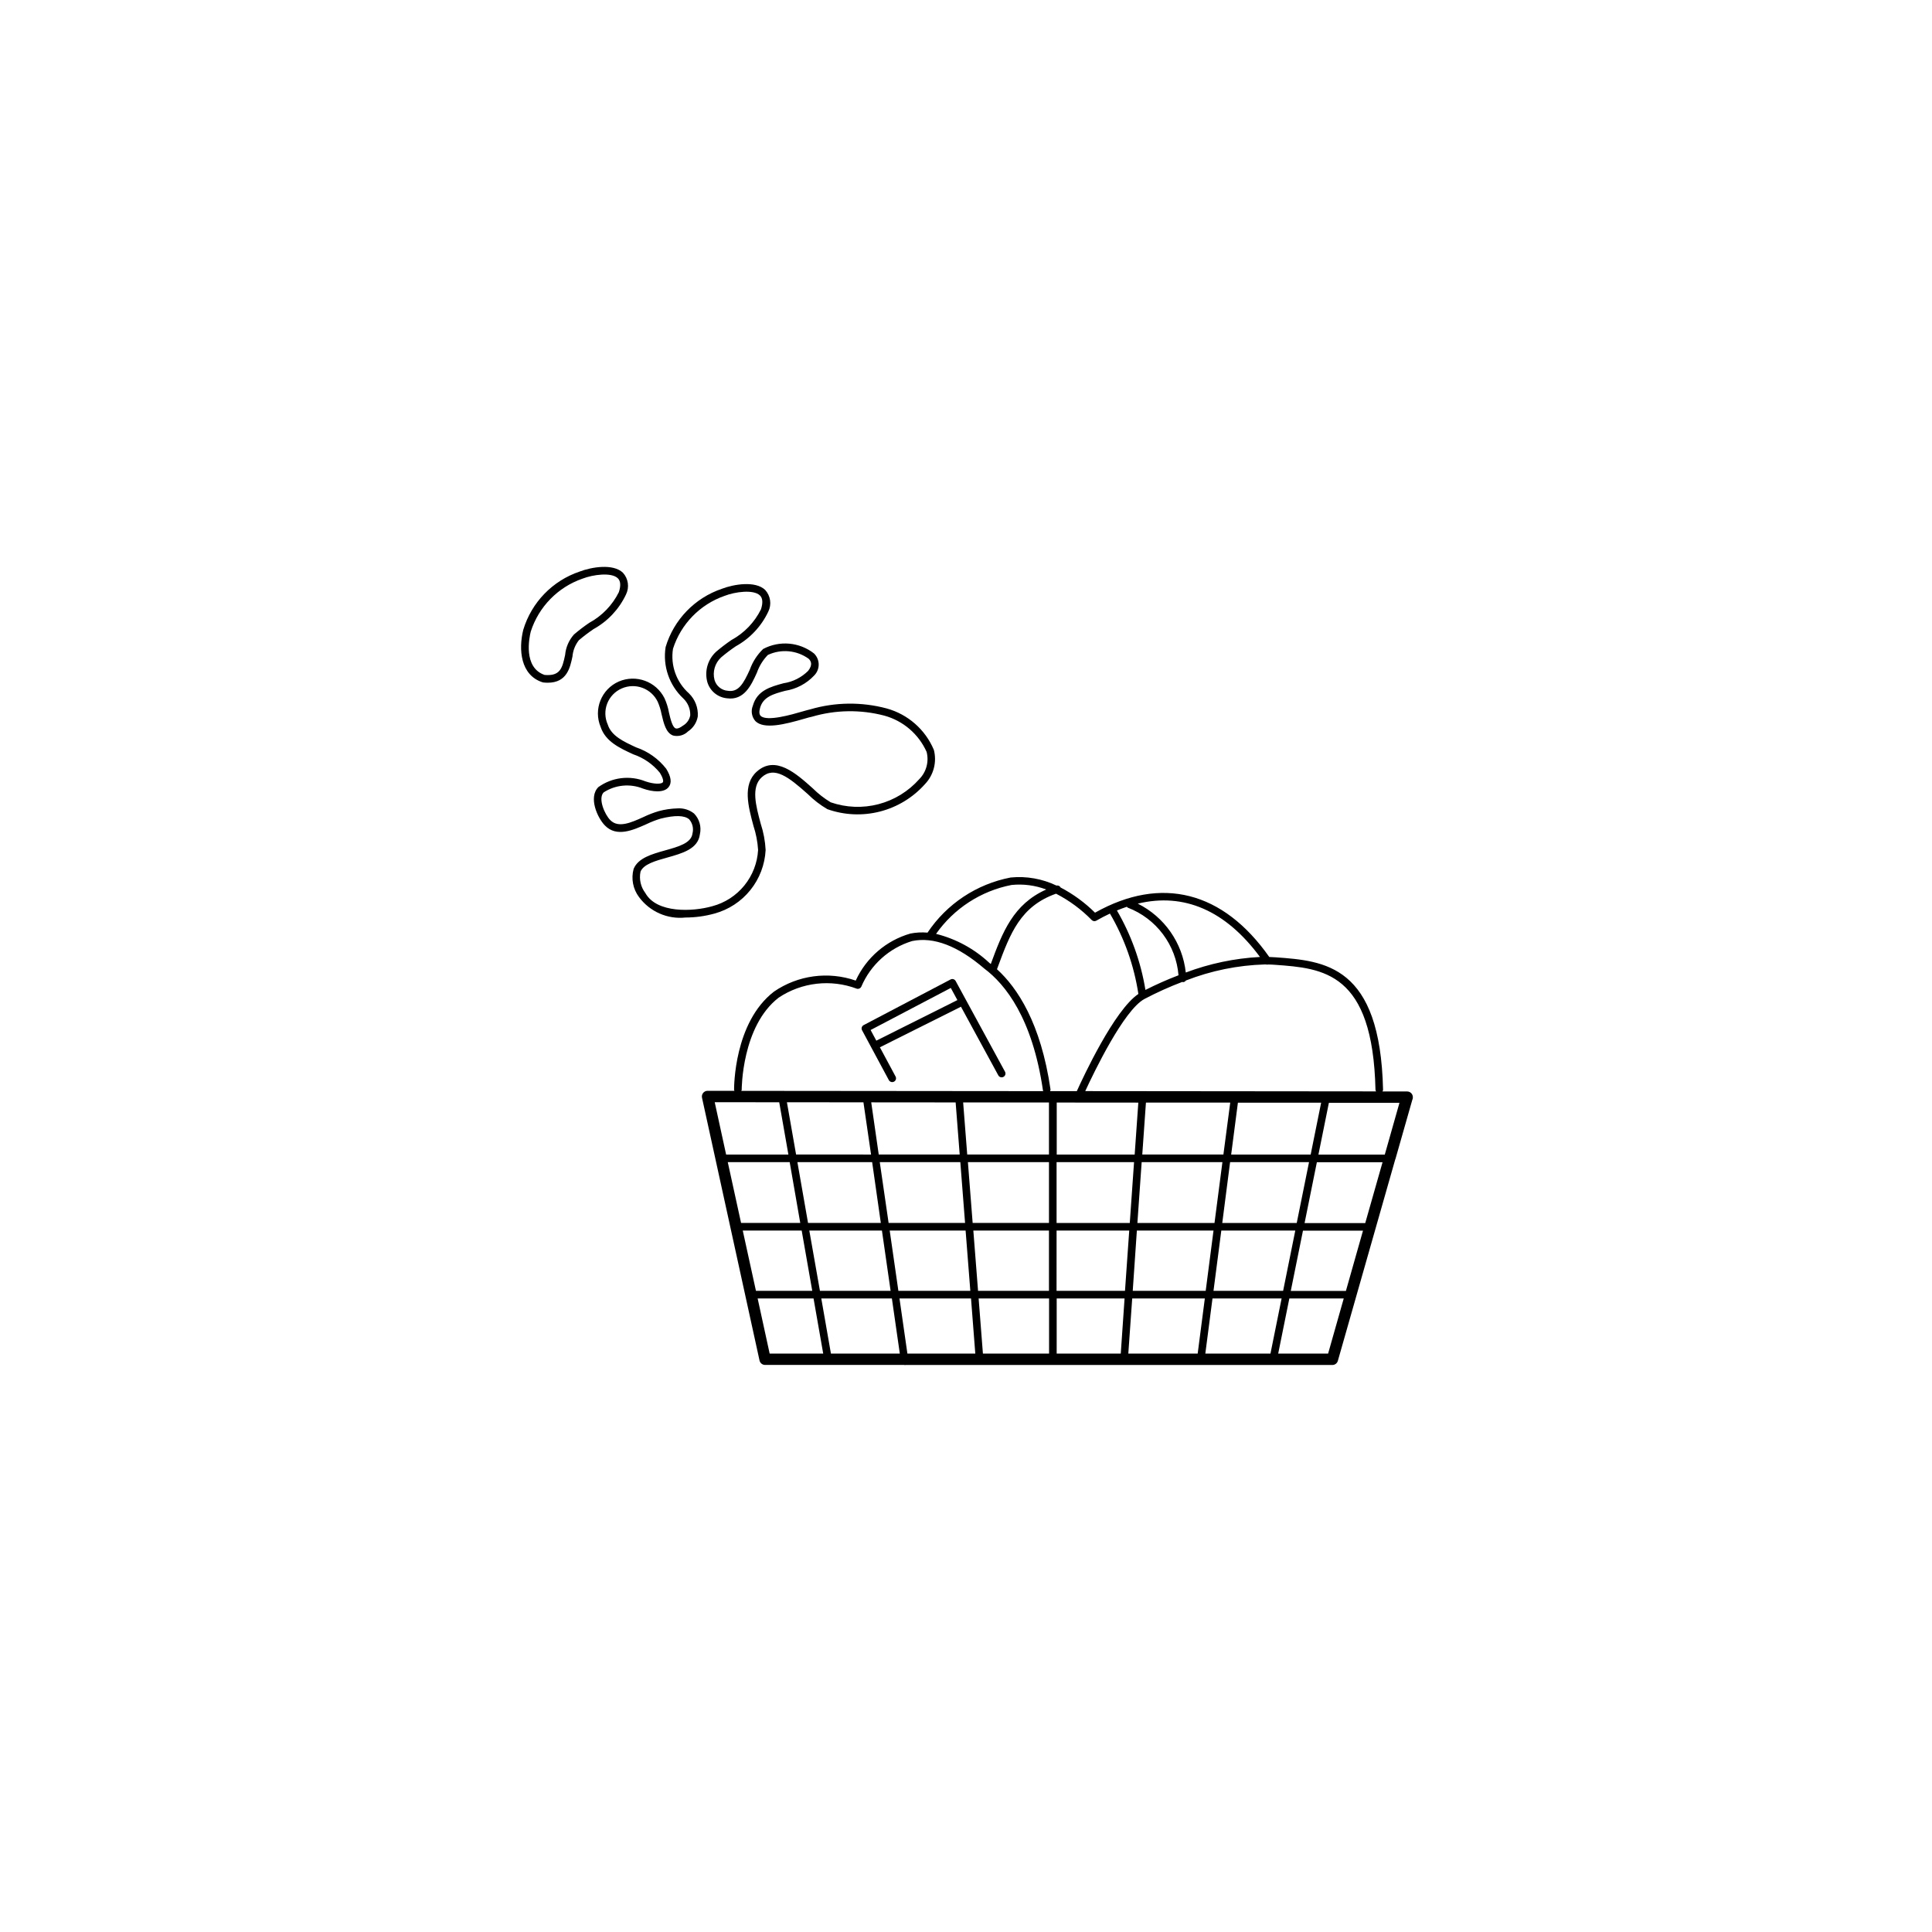 <?xml version="1.0" encoding="UTF-8"?>
<!-- Uploaded to: ICON Repo, www.iconrepo.com, Generator: ICON Repo Mixer Tools -->
<svg fill="#000000" width="800px" height="800px" version="1.1" viewBox="144 144 512 512" xmlns="http://www.w3.org/2000/svg">
 <g>
  <path d="m397.26 403.98c-0.262-0.484-0.867-0.668-1.355-0.41l-23.023 12.09c-0.242 0.125-0.422 0.34-0.504 0.602-0.078 0.258-0.051 0.535 0.078 0.77l7.109 13.23h-0.004c0.184 0.316 0.523 0.508 0.887 0.504 0.168 0.004 0.332-0.039 0.48-0.121 0.234-0.125 0.41-0.34 0.488-0.598 0.074-0.254 0.047-0.531-0.082-0.766l-4.156-7.738 21.488-10.75 9.895 18.188v-0.004c0.129 0.238 0.344 0.41 0.602 0.488 0.258 0.074 0.535 0.043 0.77-0.086 0.234-0.125 0.41-0.344 0.488-0.602 0.074-0.254 0.043-0.531-0.086-0.766zm-21.027 15.805-1.512-2.82 21.246-11.152 1.75 3.219z"/>
  <path d="m346.9 369.27c-0.121-2.367-0.559-4.707-1.297-6.961-1.289-4.781-2.621-9.719 0.266-12.328 3.332-3.023 7.144-0.059 12.172 4.434h0.004c1.562 1.559 3.316 2.914 5.223 4.027 4.484 1.586 9.336 1.805 13.941 0.621 4.606-1.184 8.754-3.711 11.914-7.258 2.305-2.414 3.195-5.844 2.363-9.07-2.262-5.391-6.875-9.441-12.516-10.992-6.641-1.773-13.641-1.688-20.234 0.242-0.457 0.098-1.18 0.309-2.07 0.559-2.828 0.832-9.465 2.746-11.082 1.168-0.387-0.387-0.441-1.098-0.156-2.117 0.828-2.949 3.527-3.688 6.695-4.535l-0.004 0.004c2.918-0.465 5.602-1.879 7.629-4.031 0.781-0.777 1.219-1.836 1.215-2.938-0.008-1.102-0.453-2.152-1.242-2.922-3.859-3.027-9.145-3.492-13.477-1.191-1.582 1.527-2.789 3.398-3.527 5.469-1.715 3.773-3.023 6.047-5.836 5.617h0.004c-1.66-0.125-3.066-1.27-3.527-2.867-0.57-2.168 0.105-4.473 1.754-5.992 1.238-1.047 2.531-2.027 3.875-2.934 3.762-2.078 6.773-5.285 8.613-9.172 0.945-1.914 0.613-4.207-0.832-5.777-2.59-2.453-8.277-1.512-11.473-0.289h0.004c-7.172 2.434-12.727 8.18-14.902 15.434-0.793 5.023 0.953 10.117 4.66 13.602 1.242 1.164 1.922 2.805 1.867 4.504-0.191 1.043-0.793 1.965-1.668 2.559l-0.641 0.414v0.023c-0.676 0.422-1.199 0.59-1.559 0.457-0.867-0.316-1.379-2.519-1.789-4.266l0.004 0.004c-0.234-1.297-0.633-2.555-1.18-3.75-2.234-4.434-7.527-6.363-12.09-4.414-4.629 2.019-6.777 7.379-4.828 12.035 1.273 3.859 5.004 5.578 8.594 7.238v0.004c2.777 0.93 5.234 2.625 7.09 4.891 0.91 1.477 1.008 2.297 0.789 2.559-0.414 0.504-2.344 0.504-4.574-0.258l0.004 0.004c-4.148-1.672-8.867-1.102-12.496 1.508-2.699 2.695-0.266 8.148 1.742 10.188 3.102 3.184 7.5 1.203 11.027-0.379v0.004c1.207-0.586 2.457-1.07 3.738-1.453 3.789-0.953 6.324-0.887 7.559 0.188 0.887 1.027 1.211 2.426 0.871 3.738-0.312 2.555-3.668 3.492-7.219 4.484-3.551 0.992-7.18 2.016-8.375 4.902-0.707 2.578-0.18 5.34 1.426 7.477 2.852 3.863 7.535 5.93 12.309 5.418 2.602-0.004 5.188-0.355 7.695-1.051 3.742-1.02 7.066-3.195 9.5-6.219 2.434-3.023 3.848-6.734 4.047-10.609zm-31.84 11.441c-1.254-1.621-1.734-3.711-1.316-5.719 0.816-1.984 3.984-2.867 7.055-3.723 4.031-1.129 8.203-2.289 8.68-6.176 0.453-1.977-0.129-4.047-1.543-5.5-1.23-0.98-2.785-1.465-4.356-1.363-1.695 0.043-3.375 0.289-5.008 0.73-1.398 0.414-2.762 0.938-4.07 1.574-3.258 1.473-6.641 2.984-8.766 0.805-1.512-1.512-3.32-5.785-1.754-7.352 3.094-2.008 6.977-2.387 10.402-1.008 2.457 0.867 5.543 1.219 6.805-0.383 0.898-1.113 0.676-2.754-0.645-4.883v0.004c-2.047-2.621-4.812-4.586-7.961-5.656-3.356-1.551-6.551-3.023-7.523-6.047l0.004 0.004c-0.793-1.762-0.848-3.766-0.152-5.562 0.699-1.801 2.09-3.246 3.859-4.012 3.609-1.578 7.82-0.02 9.531 3.527 0.457 1.043 0.797 2.133 1.008 3.25 0.578 2.465 1.168 5.012 3.066 5.703h0.004c1.422 0.348 2.922-0.066 3.965-1.098 1.371-0.91 2.301-2.344 2.574-3.965 0.152-2.285-0.703-4.519-2.344-6.113-3.324-2.961-4.918-7.41-4.227-11.809 2.098-6.562 7.156-11.758 13.664-14.027 2.82-1.094 7.648-1.742 9.355-0.133 0.762 0.719 0.863 1.969 0.297 3.699v0.004c-1.715 3.457-4.453 6.301-7.844 8.145-1.398 0.953-2.742 1.98-4.031 3.078-2.227 2.039-3.129 5.148-2.336 8.062 0.699 2.348 2.746 4.039 5.184 4.285 4.566 0.641 6.449-3.465 7.949-6.781 0.613-1.762 1.605-3.367 2.906-4.703 3.523-1.652 7.66-1.266 10.816 1.008 0.57 0.57 1.176 1.512-0.133 3.199h0.004c-1.777 1.77-4.07 2.926-6.551 3.297-3.43 0.926-6.977 1.895-8.113 5.945-0.57 1.379-0.309 2.965 0.676 4.086 2.277 2.238 7.699 0.898 13.059-0.66 0.828-0.242 1.512-0.438 1.926-0.504 6.25-1.84 12.883-1.941 19.184-0.289 4.988 1.367 9.098 4.894 11.207 9.617 0.66 2.586-0.082 5.328-1.961 7.223-2.863 3.227-6.621 5.535-10.797 6.625-4.172 1.09-8.578 0.918-12.656-0.492-1.727-1.035-3.32-2.277-4.75-3.695-4.418-3.949-9.906-8.883-14.863-4.43-3.809 3.438-2.242 9.234-0.867 14.355 0.68 2.07 1.094 4.215 1.23 6.391-0.191 3.445-1.469 6.742-3.648 9.422-2.176 2.68-5.148 4.602-8.484 5.488-5.246 1.492-14.684 1.879-17.711-3.43z"/>
  <path d="m309.9 301.54c0.941-1.91 0.613-4.203-0.828-5.773-2.594-2.457-8.281-1.512-11.473-0.293h0.004c-7.184 2.422-12.746 8.172-14.934 15.43-1.293 5.238-0.734 12.027 5.113 13.91l0.203 0.047v-0.004c0.387 0.047 0.781 0.07 1.172 0.07 5.09 0 5.926-3.984 6.551-6.949v0.004c0.133-1.582 0.727-3.086 1.711-4.328 1.242-1.047 2.535-2.027 3.875-2.938 3.762-2.078 6.773-5.289 8.605-9.176zm-9.758 7.523c-1.398 0.953-2.746 1.98-4.031 3.078-1.344 1.508-2.164 3.41-2.348 5.422-0.754 3.637-1.375 5.648-5.438 5.301-5.719-1.941-4.07-9.891-3.672-11.477v-0.004c2.106-6.57 7.18-11.77 13.699-14.031 2.832-1.094 7.656-1.738 9.359-0.125 0.754 0.719 0.863 1.961 0.293 3.691v0.004c-1.719 3.457-4.465 6.301-7.863 8.141z"/>
  <path d="m518.42 434.76c0-0.836-0.676-1.512-1.512-1.512h-6.551 0.004c0.09-0.125 0.148-0.273 0.164-0.43-0.734-33.109-15.473-34.18-28.469-35.121-0.559-0.047-1.125-0.07-1.684-0.086-12.254-17.441-28.613-21.602-46.18-11.742-2.695-2.668-5.773-4.922-9.133-6.68-0.195-0.402-0.645-0.609-1.078-0.504-3.777-1.809-7.981-2.551-12.148-2.137-9.004 1.723-16.938 6.984-22.027 14.609-1.512-0.129-3.039-0.051-4.531 0.242-6.422 1.84-11.719 6.394-14.496 12.469-7.273-2.519-15.316-1.438-21.664 2.918-10.609 8.16-10.578 25.328-10.578 26.059 0 0.09 0.082 0.145 0.109 0.23h-7.129c-0.457 0-0.891 0.207-1.18 0.566-0.285 0.355-0.395 0.824-0.297 1.273l15.242 69.625c0.152 0.691 0.766 1.184 1.477 1.184h36.895c0.035 0 0.066 0.039 0.102 0.039h0.145l0.051-0.031 113.14 0.004c0.676 0 1.266-0.445 1.453-1.094l15.215-53.402c0-0.082 0.098-0.137 0.098-0.223v-0.039l4.398-15.434h-0.004c0.129-0.242 0.188-0.512 0.172-0.785zm-38.816-35.156c0.164 0.043 0.336 0.043 0.504 0 0.609 0 1.211 0.039 1.809 0.082 12.734 0.926 25.906 1.879 26.602 33.16 0.023 0.137 0.082 0.27 0.164 0.383l-77.082-0.074c2.332-5.039 10.207-21.441 15.672-24.406 3.254-1.715 6.609-3.227 10.047-4.535 0.055 0 0.098 0.066 0.156 0.066h0.086c0.289-0.031 0.547-0.188 0.707-0.43 6.68-2.609 13.762-4.051 20.934-4.262zm26.199 68.52h-16.074l3.254-16.121h17.406zm-5.125 17.992h-14.609l3.231-15.977h15.906zm-159.84-16.004h15.617l2.801 15.977h-14.922zm104.83-33.91-0.969 13.766h-20.656v-13.785zm-21.664 33.91h19.254l-1.125 15.977h-18.137zm0-2.016v-16.121h20.531l-1.133 16.121zm21.277 2.016h20.312l-2.07 15.977h-19.336zm0.141-2.016 1.133-16.121h21.398l-2.098 16.121zm24.566-16.121h20.918l-3.258 16.121h-19.738zm-1.773-2.016h-21.5l0.969-13.758h22.34zm-46.23-13.785v13.785h-21.664l-1.078-13.809zm-20.223 31.918-1.258-16.121h21.484v16.121zm20.223 2.016v15.977h-18.793l-1.25-15.977zm-44.84-18.137h21.348l1.258 16.121h-20.262zm0.281 16.121h-19.289l-2.82-16.121h19.809zm22.469 2.016 1.25 15.977h-19.066l-2.301-15.977zm-2.641-33.957 1.074 13.809h-21.457l-1.988-13.828zm-24.434-0.023 2.016 13.836-19.867-0.004-2.43-13.852zm-16.746 31.965h-15.684l-3.527-16.121h16.41zm2.398 2.016h19.246l2.301 15.977h-18.73zm21.883 17.996 2.102 14.609h-18.254l-2.555-14.609zm2.016 0h18.957l1.133 14.609h-17.992zm20.973 0h18.668v14.609h-17.531zm20.688 0h17.988l-1.008 14.609h-16.984zm20.012 0h19.246l-1.895 14.609h-18.383zm21.277 0h18.316l-2.953 14.609h-17.262zm0.266-2.016 2.07-15.977h19.605l-3.223 15.977zm25.754-36.125h-21.07l1.785-13.738h22.059zm-48.715-65.66c0.09 0.082 0.145 0.195 0.273 0.242 3.695 1.418 6.914 3.852 9.289 7.023 2.375 3.168 3.805 6.941 4.129 10.887-2.984 1.141-5.91 2.438-8.766 3.883-1.211-7.422-3.773-14.559-7.555-21.059 0.891-0.367 1.762-0.684 2.629-0.977zm35.266 13.301c-6.723 0.359-13.348 1.754-19.648 4.125-0.859-7.852-5.652-14.73-12.719-18.258 12.23-2.953 23.266 1.793 32.379 14.133zm-43.359-9.621c1.215-0.699 2.414-1.316 3.613-1.879v-0.004c3.836 6.562 6.394 13.793 7.535 21.309-6.383 4.289-14.609 21.984-16.312 25.754h-7.09c0.078-0.145 0.117-0.305 0.113-0.469-2.555-17.551-8.766-26.91-14.184-31.84l0.207-0.551c3.324-9.008 6.016-16.121 15.445-19.469l0.004 0.004c3.512 1.805 6.707 4.168 9.465 6.992 0.324 0.316 0.824 0.379 1.215 0.152zm-22.484-9.457c3.121-0.324 6.277 0.086 9.211 1.199-8.723 3.894-11.586 11.273-14.695 19.754-0.152-0.117-0.309-0.266-0.453-0.379-3.965-3.684-8.797-6.305-14.047-7.617 4.742-6.738 11.906-11.383 19.996-12.957zm-71.492 54.301c0-0.172 0-16.902 9.805-24.445h-0.004c6.121-4.078 13.832-4.957 20.715-2.363 0.457 0.129 0.941-0.082 1.164-0.504 2.473-5.84 7.41-10.277 13.477-12.129 5.707-1.18 12.133 1.285 19.145 7.301 5.543 4.144 12.746 13.098 15.539 32.301 0 0.07 0.07 0.109 0.098 0.176l-80.051-0.074c0.027-0.102 0.113-0.168 0.113-0.262zm9.945 3.285 2.43 13.855-16.504-0.004-3.023-13.871zm-5.719 51.992h14.816l2.559 14.609h-14.191zm151.18 14.609h-13.227l2.953-14.609h14.418zm15.02-52.734h-17.586l2.769-13.715h18.703z"/>
 </g>
</svg>